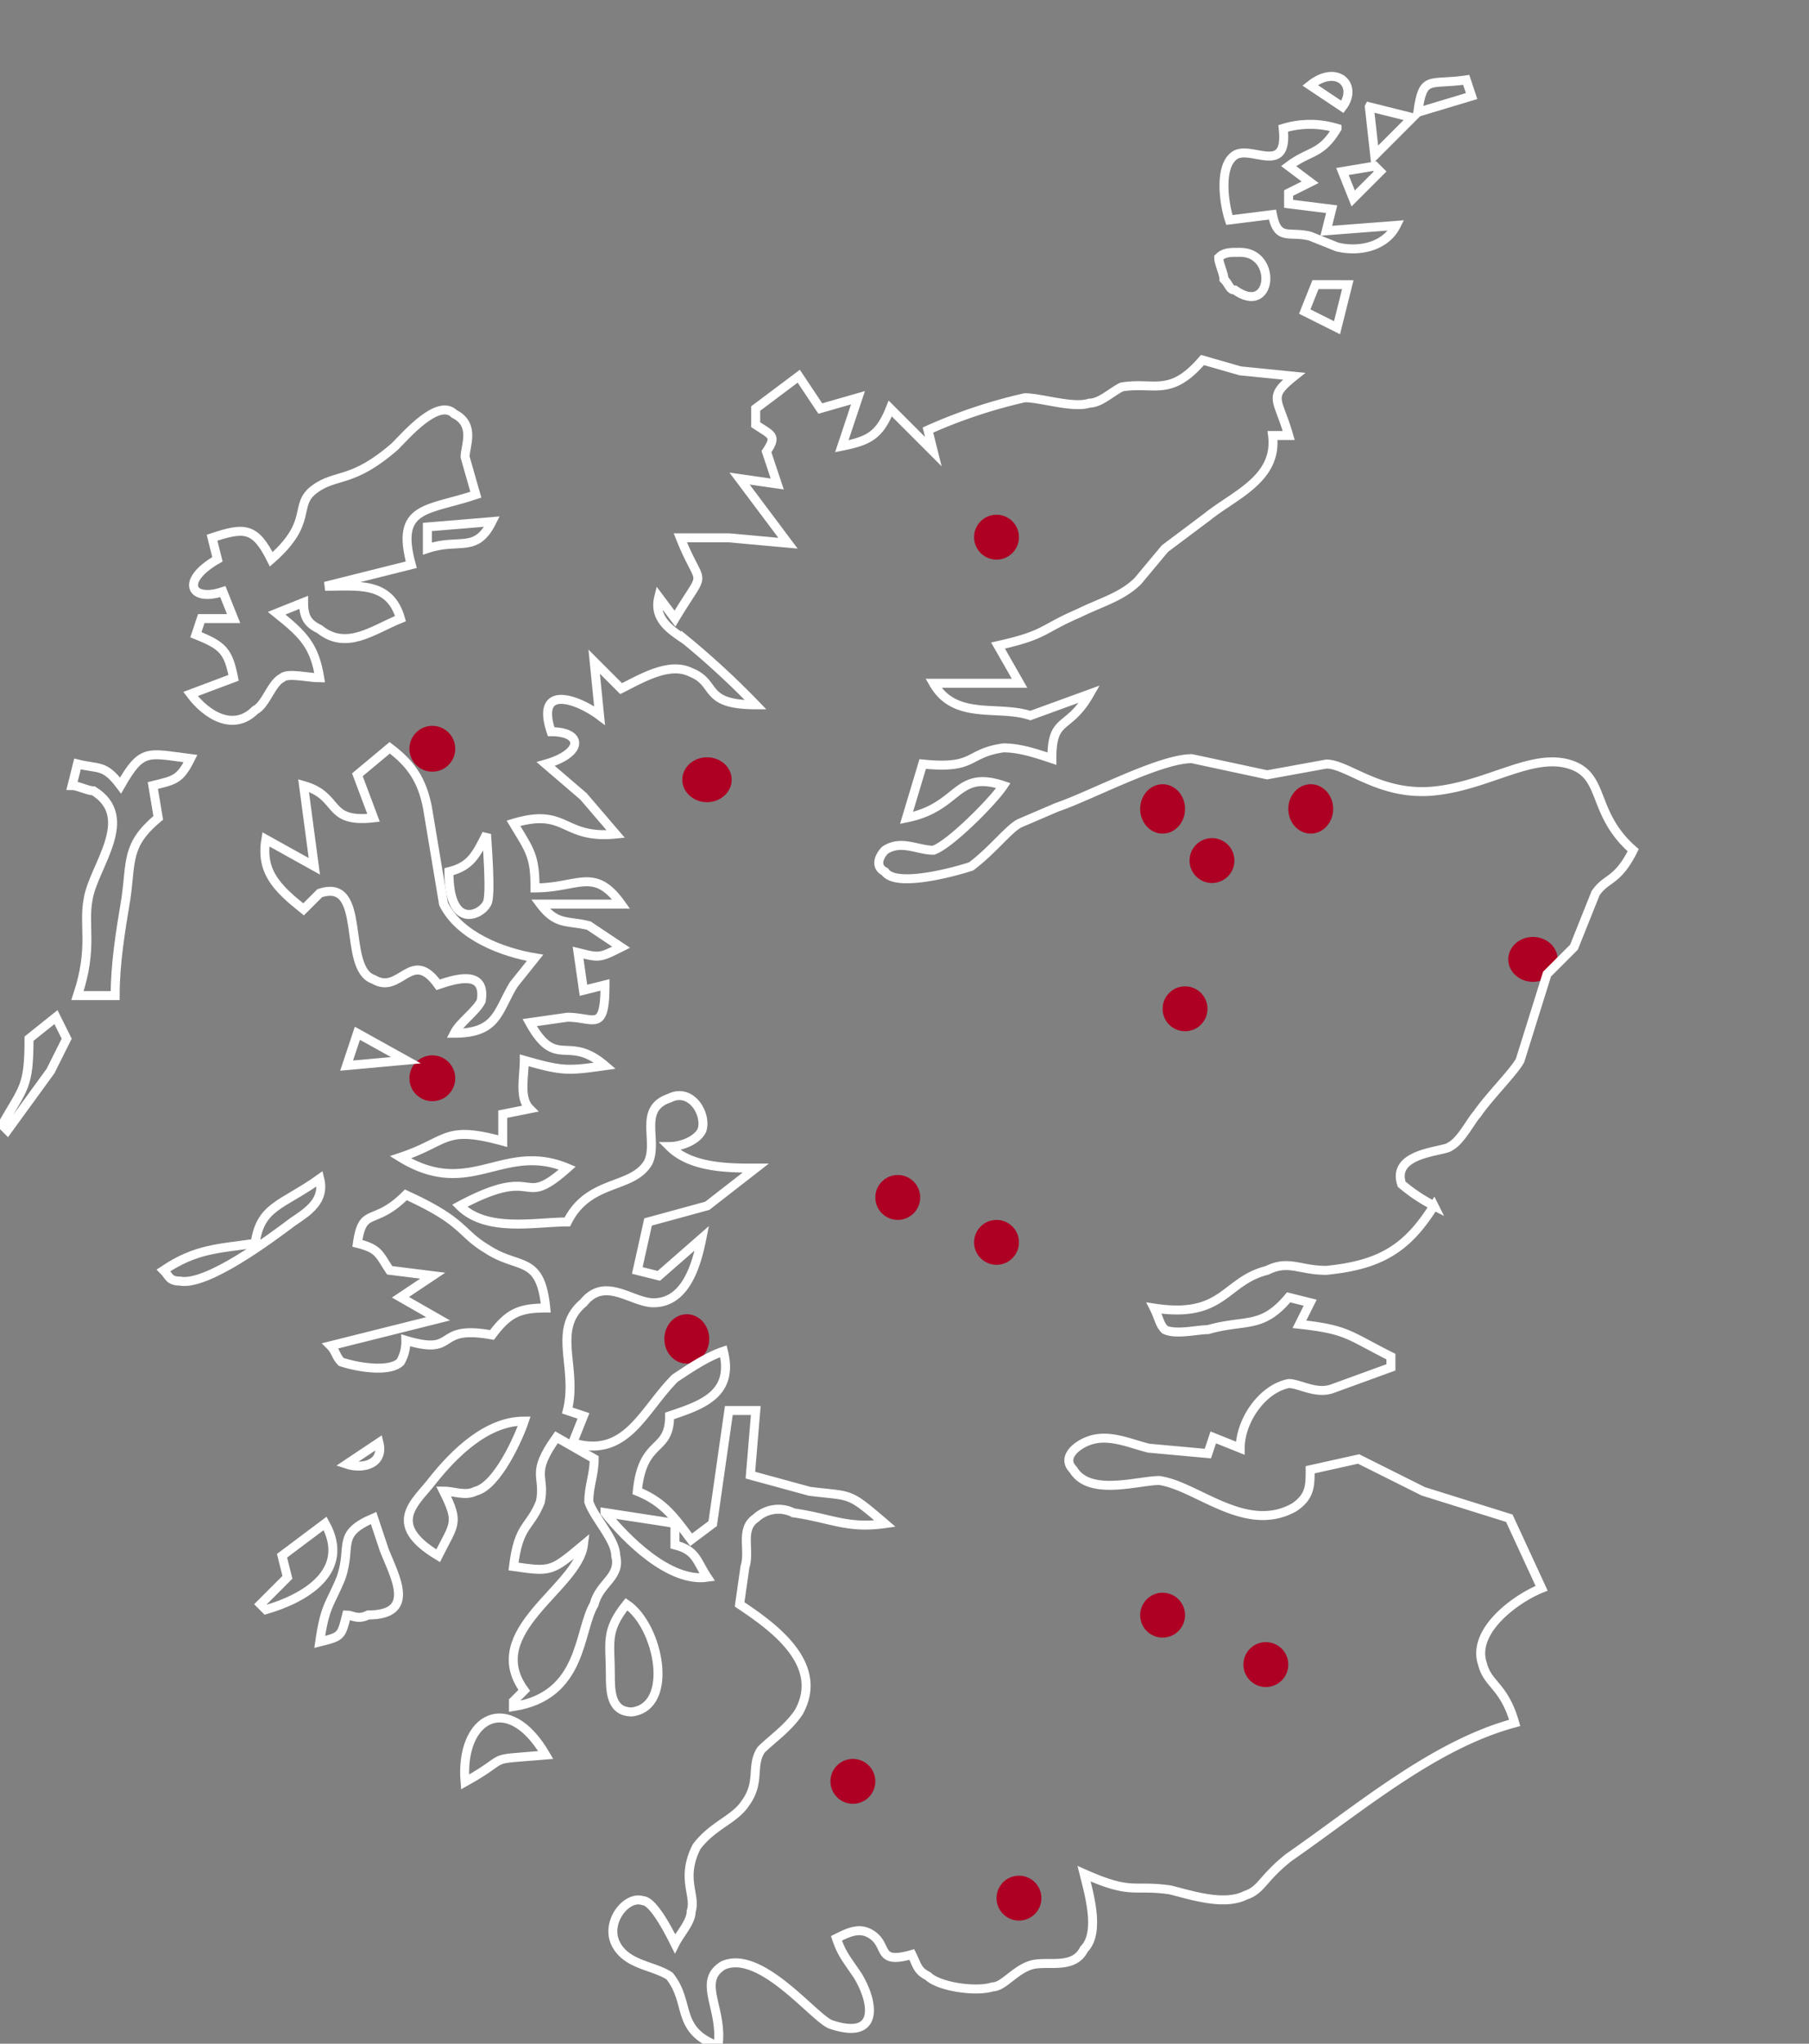 <svg xmlns="http://www.w3.org/2000/svg" xmlns:xlink="http://www.w3.org/1999/xlink" width="403" height="455" viewBox="0 0 403 455">
  <rect x="0" y="0" width="403" height="455" fill="#808080" stroke="none"/>
  <defs>
    <clipPath id="clip-path">
      <rect id="Rectangle_149" data-name="Rectangle 149" width="403" height="455" transform="translate(98.82 4488.922)" fill="#fff" stroke="#707070" stroke-width="1"/>
    </clipPath>
  </defs>
  <g id="Groupe_277" data-name="Groupe 277" transform="translate(-98.82 -4488.922)">
    <g id="Groupe_498" data-name="Groupe 498">
      <ellipse id="Ellipse_17" data-name="Ellipse 17" cx="5.5" cy="5" rx="5.5" ry="5" transform="translate(250.82 4657.516)" fill="#ad0023"/>
      <circle id="Ellipse_18" data-name="Ellipse 18" cx="5" cy="5" r="5" transform="translate(357.82 4708.516)" fill="#ad0023"/>
      <circle id="Ellipse_19" data-name="Ellipse 19" cx="5" cy="5" r="5" transform="translate(363.82 4675.516)" fill="#ad0023"/>
      <ellipse id="Ellipse_20" data-name="Ellipse 20" cx="5" cy="5.5" rx="5" ry="5.5" transform="translate(385.82 4663.516)" fill="#ad0023"/>
      <ellipse id="Ellipse_21" data-name="Ellipse 21" cx="5" cy="5.5" rx="5" ry="5.5" transform="translate(352.82 4663.516)" fill="#ad0023"/>
      <circle id="Ellipse_22" data-name="Ellipse 22" cx="5" cy="5" r="5" transform="translate(375.82 4854.516)" fill="#ad0023"/>
      <circle id="Ellipse_23" data-name="Ellipse 23" cx="5" cy="5" r="5" transform="translate(293.82 4750.516)" fill="#ad0023"/>
      <circle id="Ellipse_24" data-name="Ellipse 24" cx="5" cy="5" r="5" transform="translate(315.82 4760.516)" fill="#ad0023"/>
      <ellipse id="Ellipse_25" data-name="Ellipse 25" cx="5" cy="5.5" rx="5" ry="5.5" transform="translate(246.82 4781.516)" fill="#ad0023"/>
      <circle id="Ellipse_26" data-name="Ellipse 26" cx="5.107" cy="5.107" r="5.107" transform="translate(190.024 4723.877)" fill="#ad0023"/>
      <circle id="Ellipse_27" data-name="Ellipse 27" cx="5.107" cy="5.107" r="5.107" transform="translate(190.024 4650.517)" fill="#ad0023"/>
      <circle id="Ellipse_28" data-name="Ellipse 28" cx="5" cy="5" r="5" transform="translate(320.82 4906.516)" fill="#ad0023"/>
      <circle id="Ellipse_13" data-name="Ellipse 13" cx="5" cy="5" r="5" transform="translate(352.82 4843.516)" fill="#ad0023"/>
      <ellipse id="Ellipse_14" data-name="Ellipse 14" cx="5.5" cy="5" rx="5.5" ry="5" transform="translate(434.82 4697.516)" fill="#ad0023"/>
      <circle id="Ellipse_15" data-name="Ellipse 15" cx="5" cy="5" r="5" transform="translate(315.82 4603.516)" fill="#ad0023"/>
      <circle id="Ellipse_16" data-name="Ellipse 16" cx="5" cy="5" r="5" transform="translate(283.82 4880.516)" fill="#ad0023"/>
    </g>
    <g id="Groupe_de_masques_13" data-name="Groupe de masques 13" clip-path="url(#clip-path)">
      <g id="Anonymous_map_of_Scotland" transform="translate(99.293 4370.02)">
        <path id="selection_to_path_1_0" d="M342.819.625l-1.2,4.8,4.8,1.2Z" transform="translate(67.285 -0.625)" fill="none" stroke="#fff" stroke-width="2"/>
        <path id="selection_to_path_1_1" d="M335.417,2.625l-4.8,15.589,8.394,2.4-2.4-8.394C336.616,7.422,339.014,7.422,335.417,2.625Z" transform="translate(65.094 -0.227)" fill="none" stroke="#fff" stroke-width="2"/>
        <path id="selection_to_path_1_2" d="M343.62,14.222l9.593,1.2-2.4-4.8Z" transform="translate(67.683 1.367)" fill="none" stroke="#fff" stroke-width="2"/>
        <path id="selection_to_path_1_3" d="M321.612,12.625,310.819,19.82c3.6,6,6,4.8,13.191,4.8l-2.4,2.4h-1.2c3.6,4.8,4.8,4.8,9.593,6-4.8,8.394-11.992,7.195-20.386,10.792v2.4c11.992,4.8,9.593,7.195,17.987-1.2,8.394,15.589-3.6,17.987,4.8,32.377h2.4l2.4-9.593V55.795l3.6-7.195-6-10.792c3.6-4.8,4.8-6,6-11.992-4.8,2.4-4.8,2.4-9.593,0C322.811,22.218,326.408,18.621,321.612,12.625Z" transform="translate(60.912 1.765)" fill="none" stroke="#fff" stroke-width="2"/>
        <path id="selection_to_path_1_4" d="M343.417,26.625l-4.8,8.394,8.394-2.4Z" transform="translate(66.688 4.553)" fill="none" stroke="#fff" stroke-width="2"/>
        <path id="selection_to_path_1_5" d="M243.62,115.95l7.195,4.8C254.412,115.95,249.616,111.153,243.62,115.95Z" transform="translate(47.768 21.947)" fill="none" stroke="#fff" stroke-width="2"/>
        <path id="selection_to_path_1_6" d="M263.62,121.815l11.992-3.6-1.2-3.6C266.018,115.819,264.819,113.421,263.62,121.815Z" transform="translate(51.751 22.077)" fill="none" stroke="#fff" stroke-width="2"/>
        <path id="selection_to_path_1_7" d="M254.62,119.62l1.2,10.792,8.394-8.394-9.593-2.4Z" transform="translate(49.959 23.073)" fill="none" stroke="#fff" stroke-width="2"/>
        <path id="selection_to_path_1_8" d="M240.811,123.769c1.2,10.792-7.195,3.6-10.792,6s-2.4,10.792-1.2,14.39l9.593-1.2c1.2,6,3.6,3.6,8.394,4.8l6,2.4c4.8,1.2,10.792,0,13.191-4.8l-15.589,1.2,1.2-4.8-9.593-1.2v-2.4l4.8-2.4-4.8-3.6c4.8-3.6,7.195-2.4,10.792-8.394A20.435,20.435,0,0,0,240.811,123.769Z" transform="translate(44.582 23.72)" fill="none" stroke="#fff" stroke-width="2"/>
        <path id="selection_to_path_1_9" d="M249.62,131.819l2.4,6,6-6-1.2-1.2Z" transform="translate(48.963 25.264)" fill="none" stroke="#fff" stroke-width="2"/>
        <path id="selection_to_path_1_10" d="M226.62,147.819c0,1.2,1.2,3.6,1.2,4.8,1.2,1.2,1.2,2.4,2.4,2.4,8.394,6,9.593-8.394,1.2-8.394C229.018,146.62,227.819,146.62,226.62,147.819Z" transform="translate(44.383 28.45)" fill="none" stroke="#fff" stroke-width="2"/>
        <path id="selection_to_path_1_11" d="M245.018,152.62l-2.4,6,7.195,3.6,2.4-9.593Z" transform="translate(47.569 29.645)" fill="none" stroke="#fff" stroke-width="2"/>
        <path id="selection_to_path_1_12" d="M253.293,166.62c-7.195,8.394-10.792,4.8-17.987,6-2.4,1.2-4.8,3.6-7.195,3.6-3.6,1.2-10.792-1.2-14.39-1.2a113.977,113.977,0,0,0-21.585,7.195l1.2,4.8-9.593-9.593c-2.4,6-4.8,7.195-10.792,8.394l3.6-10.792-8.394,2.4-4.8-7.195-9.593,7.195v3.6c3.6,2.4,4.8,2.4,2.4,6l2.4,7.195-8.394-1.2,10.792,14.39-13.191-1.2H136.975c4.8,11.992,6,6-1.2,17.987l-3.6-4.8c-1.2,4.8,2.4,7.195,6,9.593a184.427,184.427,0,0,1,15.589,14.39c-11.992,0-8.394-4.8-14.39-7.195-4.8-2.4-10.792,1.2-15.589,3.6l-6-6,1.2,11.992c-4.8-3.6-14.384-7.195-10.792,3.6,7.195,0,7.195,4.8-1.2,7.195l8.394,7.195,7.195,8.394c-11.992,1.2-10.792-6-22.778-2.4,3.6,6,4.8,7.195,4.8,14.39,9.587,0,13.185-4.8,19.18,3.6H105.8c3.6,4.8,6,3.6,10.792,4.8l7.195,4.8c-4.8,2.4-4.8,2.4-9.593,1.2l1.2,8.394,4.8-1.2c0,10.792-2.4,7.195-8.394,7.195l-8.388,1.2c5.99,10.792,8.388,2.4,16.782,9.593-8.394,1.2-9.593,1.2-17.981-1.2,0,3.6-1.2,8.394,1.2,10.792l-6,1.2v6c-13.191-3.6-11.992,0-22.784,3.6,15.589,9.593,22.784-3.6,37.168,2.4-10.786,9.593-6-1.2-23.977,8.394,6,6,16.788,3.6,23.977,3.6,4.8-9.593,14.39-7.195,17.987-13.191,2.4-4.8-2.4-11.992,4.8-14.39,4.8-2.4,8.394,3.6,7.195,7.195-1.2,2.4-4.8,3.6-7.195,3.6,4.8,4.8,13.191,4.8,19.186,4.8l-10.792,8.394-13.191,3.6-2.4,10.792,4.8,1.2,9.593-8.394c-1.2,6-3.6,14.39-10.792,14.39-4.8,0-10.792-6-15.589,0-7.195,6-1.2,14.39-3.6,23.983l3.6,1.2-2.4,6c11.992,3.6,15.589-7.195,22.784-14.39,3.6-2.4,7.195-4.8,10.792-6,2.4,9.593-4.8,11.992-11.992,14.39,0,8.394-6,4.8-7.195,16.788,6,2.4,8.394,6,11.992,10.792l4.8-3.6,3.6-25.182h6l-1.2,14.39,13.191,3.6c9.593,1.2,8.394,0,16.788,7.195-8.394,1.2-11.992-1.2-20.386-2.4a7.386,7.386,0,0,0-8.394,1.2c-3.6,2.4-1.2,7.195-2.4,10.792l-1.2,8.394c7.195,4.8,19.186,13.191,13.191,23.983-2.4,3.6-6,6-8.394,8.394-2.4,3.6,0,7.195-3.6,11.992-2.4,3.6-7.195,4.8-10.792,9.593-3.6,7.195,0,10.792-1.2,14.39,0,2.4-2.4,4.8-3.6,7.195-1.2-2.4-4.8-9.593-7.195-9.593-3.6-1.2-8.394,4.8-6,9.593s8.394,4.8,11.992,7.195c4.8,6,1.2,11.992,10.792,15.589,1.2-8.394-4.8-14.39,1.2-17.987,8.394-3.6,20.386,11.992,23.983,13.191,10.792,3.6,9.593-4.8,6-10.792-2.4-3.6-3.6-4.8-4.8-8.394,2.4-1.2,4.8-2.4,7.195-1.2,4.8,2.4,1.2,7.195,9.593,4.8,1.2,2.4,1.2,3.6,3.6,4.8,2.4,2.4,10.792,3.6,14.39,2.4,2.4,0,4.8-3.6,8.394-4.8s9.593,1.2,11.992-3.6c3.6-3.6,1.2-11.991,0-16.788,10.792,4.8,10.792,2.4,19.186,3.6,4.8,1.2,11.992,3.6,16.788,1.2,3.6-1.2,3.6-3.6,9.593-8.394,15.589-10.792,32.377-25.182,50.364-29.979-2.4-8.394-6-8.394-7.195-13.191-2.4-7.195,7.195-14.39,13.191-16.788l-7.195-15.589-19.186-6-14.39-7.195-10.792,2.4c0,3.6,0,6-3.6,8.394-10.792,6-21.585-4.8-29.979-6-4.8,0-15.589,3.6-19.186-2.4-2.4-2.4,0-4.8,2.4-6,4.8-2.4,9.593,0,14.39,1.2l13.191,1.2,1.2-3.6,6,2.4c0-6,4.8-13.191,10.792-14.39,2.4,0,6,2.4,9.593,1.2l13.191-4.8v-2.4c-9.593-4.8-9.593-6-20.386-7.195l2.4-4.8-4.8-1.2c-6,7.195-9.593,4.8-17.987,7.195-2.4,0-7.195,1.2-9.593,0-1.2-1.2-1.2-2.4-2.4-4.8,15.589,2.4,15.589-6,25.182-8.394,4.8-2.4,7.195,0,13.191,0,11.992-1.2,17.987-4.8,23.983-14.39a37.318,37.318,0,0,1-7.195-4.8c-2.4-7.195,9.593-7.195,10.792-8.394,2.4-1.2,4.8-6,6-7.195,2.4-3.6,8.394-9.593,9.593-11.992l6-19.186,6-6,4.8-11.992c2.4-3.6,4.8-2.4,8.394-9.593-9.593-8.394-6-16.788-14.39-19.186s-17.987,4.8-29.979,6-19.186-6-23.983-6l-13.191,2.4-16.788-3.6c-7.195,0-22.784,8.394-29.979,10.792l-8.394,3.6c-2.4,1.2-6,6-10.792,9.593-3.6,1.2-16.788,4.8-19.186,1.2-2.4-1.2-1.2-3.6,0-4.8,3.6-2.4,7.195,0,10.792,0,3.6-1.2,13.191-10.792,15.589-14.39-10.792-3.6-9.593,4.8-21.585,7.195l3.6-11.992c11.992,1.2,9.593-2.4,17.987-3.6,3.6,0,7.195,1.2,10.792,2.4,0-9.593,3.6-6,8.394-14.39l-13.191,4.8c-7.195-2.4-16.788,1.2-21.585-7.195h19.186l-4.8-8.394c10.792-2.4,9.593-3.6,17.987-7.195,4.8-2.4,9.593-3.6,13.191-7.195l6-7.195,9.593-7.195c6-4.8,15.589-8.394,14.39-17.987h3.6c-2.4-8.394-4.8-8.394,1.2-13.191l-11.992-1.2Z" transform="translate(14.112 32.433)" fill="none" stroke="#fff" stroke-width="2"/>
        <path id="selection_to_path_1_13" d="M53.612,209.144c-3.6-7.195-6-7.195-13.191-4.8l1.2,4.8c-8.394,4.8-6,9.593,1.2,7.195l2.4,6H38.023l-1.2,3.6c6,2.4,7.195,3.6,8.394,9.593l-9.593,3.6c3.6,4.8,9.593,8.394,14.39,3.6,2.4-1.2,3.6-6,6-7.195,1.2-1.2,6,0,8.394,0-1.2-7.195-3.6-9.593-9.593-14.39l6-2.4c0,3.6,1.2,4.8,3.6,6,6,4.8,11.992,0,17.987-2.4-2.4-8.394-9.593-7.195-16.788-7.195l19.186-4.8c-3.6-13.191,3.6-11.992,14.39-15.589l-2.4-8.394c0-2.4,2.4-7.195-2.4-9.593-3.6-3.6-10.792,4.8-13.191,7.195-9.593,8.394-13.191,6-17.987,9.593S63.206,200.75,53.612,209.144Z" transform="translate(6.345 34.278)" fill="none" stroke="#fff" stroke-width="2"/>
        <path id="selection_to_path_1_14" d="M79.625,197.819v4.8c7.195-2.4,10.792,1.2,14.39-6Z" transform="translate(15.108 38.408)" fill="none" stroke="#fff" stroke-width="2"/>
        <path id="selection_to_path_1_15" d="M77.244,238.62l-7.195,6,3.6,9.593c-10.792,1.2-7.195-4.8-15.589-7.195L60.456,265l-10.792-6c-1.2,7.195,2.4,10.792,8.394,15.589l3.6-3.6c10.792-3.6,4.8,16.788,11.992,19.186,6,3.6,8.394-7.195,14.39,1.2,3.6-1.2,10.792-3.6,9.593,3.6-1.2,2.4-4.8,4.8-6,7.195,9.593,0,9.593-4.8,13.191-10.792l4.8-6c-7.195-1.2-16.788-4.8-20.386-11.992l-3.6-21.585C84.439,245.815,82.04,242.217,77.244,238.62Z" transform="translate(9.095 46.772)" fill="none" stroke="#fff" stroke-width="2"/>
        <path id="selection_to_path_1_16" d="M24.417,246.757c-3.6-4.8-4.8-3.6-9.593-4.8l-1.2,4.8c1.2,0,3.6,1.2,4.8,1.2,9.593,6,0,16.788-1.2,23.983-1.2,6,1.2,10.792-2.4,21.585h8.394c0-7.195,1.2-14.39,2.4-21.585,1.2-8.394,0-11.992,7.195-17.987l-1.2-7.195c4.8-1.2,6-1.2,8.394-6C30.413,239.562,29.214,238.363,24.417,246.757Z" transform="translate(1.964 47.03)" fill="none" stroke="#fff" stroke-width="2"/>
        <path id="selection_to_path_1_17" d="M92.019,254.62c-2.4,4.8-3.6,7.195-8.394,8.394,0,13.191,7.195,9.593,8.394,7.195C93.218,269.01,92.019,255.819,92.019,254.62Z" transform="translate(15.905 49.959)" fill="none" stroke="#fff" stroke-width="2"/>
        <path id="selection_to_path_1_18" d="M12.617,288.62l-6,4.8c0,10.792-1.2,10.792-6,19.186l1.2,1.2,9.593-13.191,3.6-7.195Z" transform="translate(-0.625 56.73)" fill="none" stroke="#fff" stroke-width="2"/>
        <path id="selection_to_path_1_19" d="M67.023,291.62l-2.4,7.195,13.191-1.2Z" transform="translate(12.121 57.327)" fill="none" stroke="#fff" stroke-width="2"/>
        <path id="selection_to_path_1_20" d="M65.4,318.62c-8.394,6-13.191,6-14.39,14.39-8.394,1.2-13.191,1.2-20.386,6,1.2,1.2,1.2,2.4,3.6,2.4,6,1.2,20.386-9.593,25.182-13.191C63,325.815,66.6,323.417,65.4,318.62Z" transform="translate(5.35 62.705)" fill="none" stroke="#fff" stroke-width="2"/>
        <path id="selection_to_path_1_21" d="M78.413,321.62c-7.195,7.195-9.593,2.4-10.792,10.792,4.8,1.2,4.8,2.4,7.195,6l9.593,1.2-7.195,4.8,8.394,4.8-23.983,6c1.2,1.2,1.2,2.4,2.4,3.6,3.6,1.2,10.792,2.4,13.191,0a9.065,9.065,0,0,0,1.2-4.8c11.992,3.6,6-3.6,19.186-1.2,3.6-4.8,6-6,11.986-6-1.2-11.992-5.99-8.394-13.185-13.191C90.4,330.014,91.6,327.616,78.413,321.62Z" transform="translate(11.523 63.302)" fill="none" stroke="#fff" stroke-width="2"/>
        <path id="selection_to_path_1_22" d="M82.729,393.6c3.6-7.195,4.8-7.195,1.2-14.39,2.4,0,4.8,1.2,7.195,0,4.8-1.2,9.593-11.992,10.792-15.589-8.394,0-15.589,7.195-20.386,13.191C77.932,381.607,70.737,386.4,82.729,393.6Z" transform="translate(14.403 71.666)" fill="none" stroke="#fff" stroke-width="2"/>
        <path id="selection_to_path_1_23" d="M105.221,366.62c-5.99,8.394-2.4,8.394-3.6,14.39-2.392,6-4.791,4.8-5.99,14.39,8.388,1.2,8.388,1.2,15.583-4.8-1.2,9.593-22.778,19.186-13.185,32.377l-2.4,2.4v1.2c15.583-2.4,14.384-16.788,17.981-22.784,1.2-4.8,6-6,4.8-10.792,0-3.6-4.8-8.394-6-11.992,0-3.6,1.2-6,1.2-9.593Z" transform="translate(18.286 72.264)" fill="none" stroke="#fff" stroke-width="2"/>
        <path id="selection_to_path_1_24" d="M71.82,367.62l-7.195,4.8C68.222,373.616,73.019,372.417,71.82,367.62Z" transform="translate(12.121 72.463)" fill="none" stroke="#fff" stroke-width="2"/>
        <path id="selection_to_path_1_25" d="M112.62,380.62c4.8,6,14.39,15.589,22.784,14.39-2.4-3.6-2.4-6-7.195-7.195v-4.8l-15.589-2.4Z" transform="translate(21.679 75.052)" fill="none" stroke="#fff" stroke-width="2"/>
        <path id="selection_to_path_1_26" d="M59.625,409.2c4.8-1.2,4.8-1.2,6-6,1.2,0,2.4,1.2,4.8,0,10.792,0,6-8.394,3.6-14.39l-2.4-7.195c-8.394,3.6-4.8,6-7.195,13.191C62.023,400.806,60.824,400.806,59.625,409.2Z" transform="translate(11.125 75.251)" fill="none" stroke="#fff" stroke-width="2"/>
        <path id="selection_to_path_1_27" d="M63.015,382.62l-9.593,7.195,1.2,4.8-6,6,1.2,1.2C58.218,399.408,69.011,393.412,63.015,382.62Z" transform="translate(8.934 75.45)" fill="none" stroke="#fff" stroke-width="2"/>
        <path id="selection_to_path_1_28" d="M117.24,397.62c-4.8,6-3.6,8.394-3.6,15.589,0,3.6,0,8.394,4.8,8.394C128.032,420.4,124.435,402.417,117.24,397.62Z" transform="translate(21.856 78.438)" fill="none" stroke="#fff" stroke-width="2"/>
        <path id="selection_to_path_1_29" d="M86.64,432.986c10.792-6,3.6-4.8,17.981-6C96.233,412.6,85.441,418.6,86.64,432.986Z" transform="translate(16.487 82.644)" fill="none" stroke="#fff" stroke-width="2"/>
      </g>
    </g>
  </g>
</svg>
